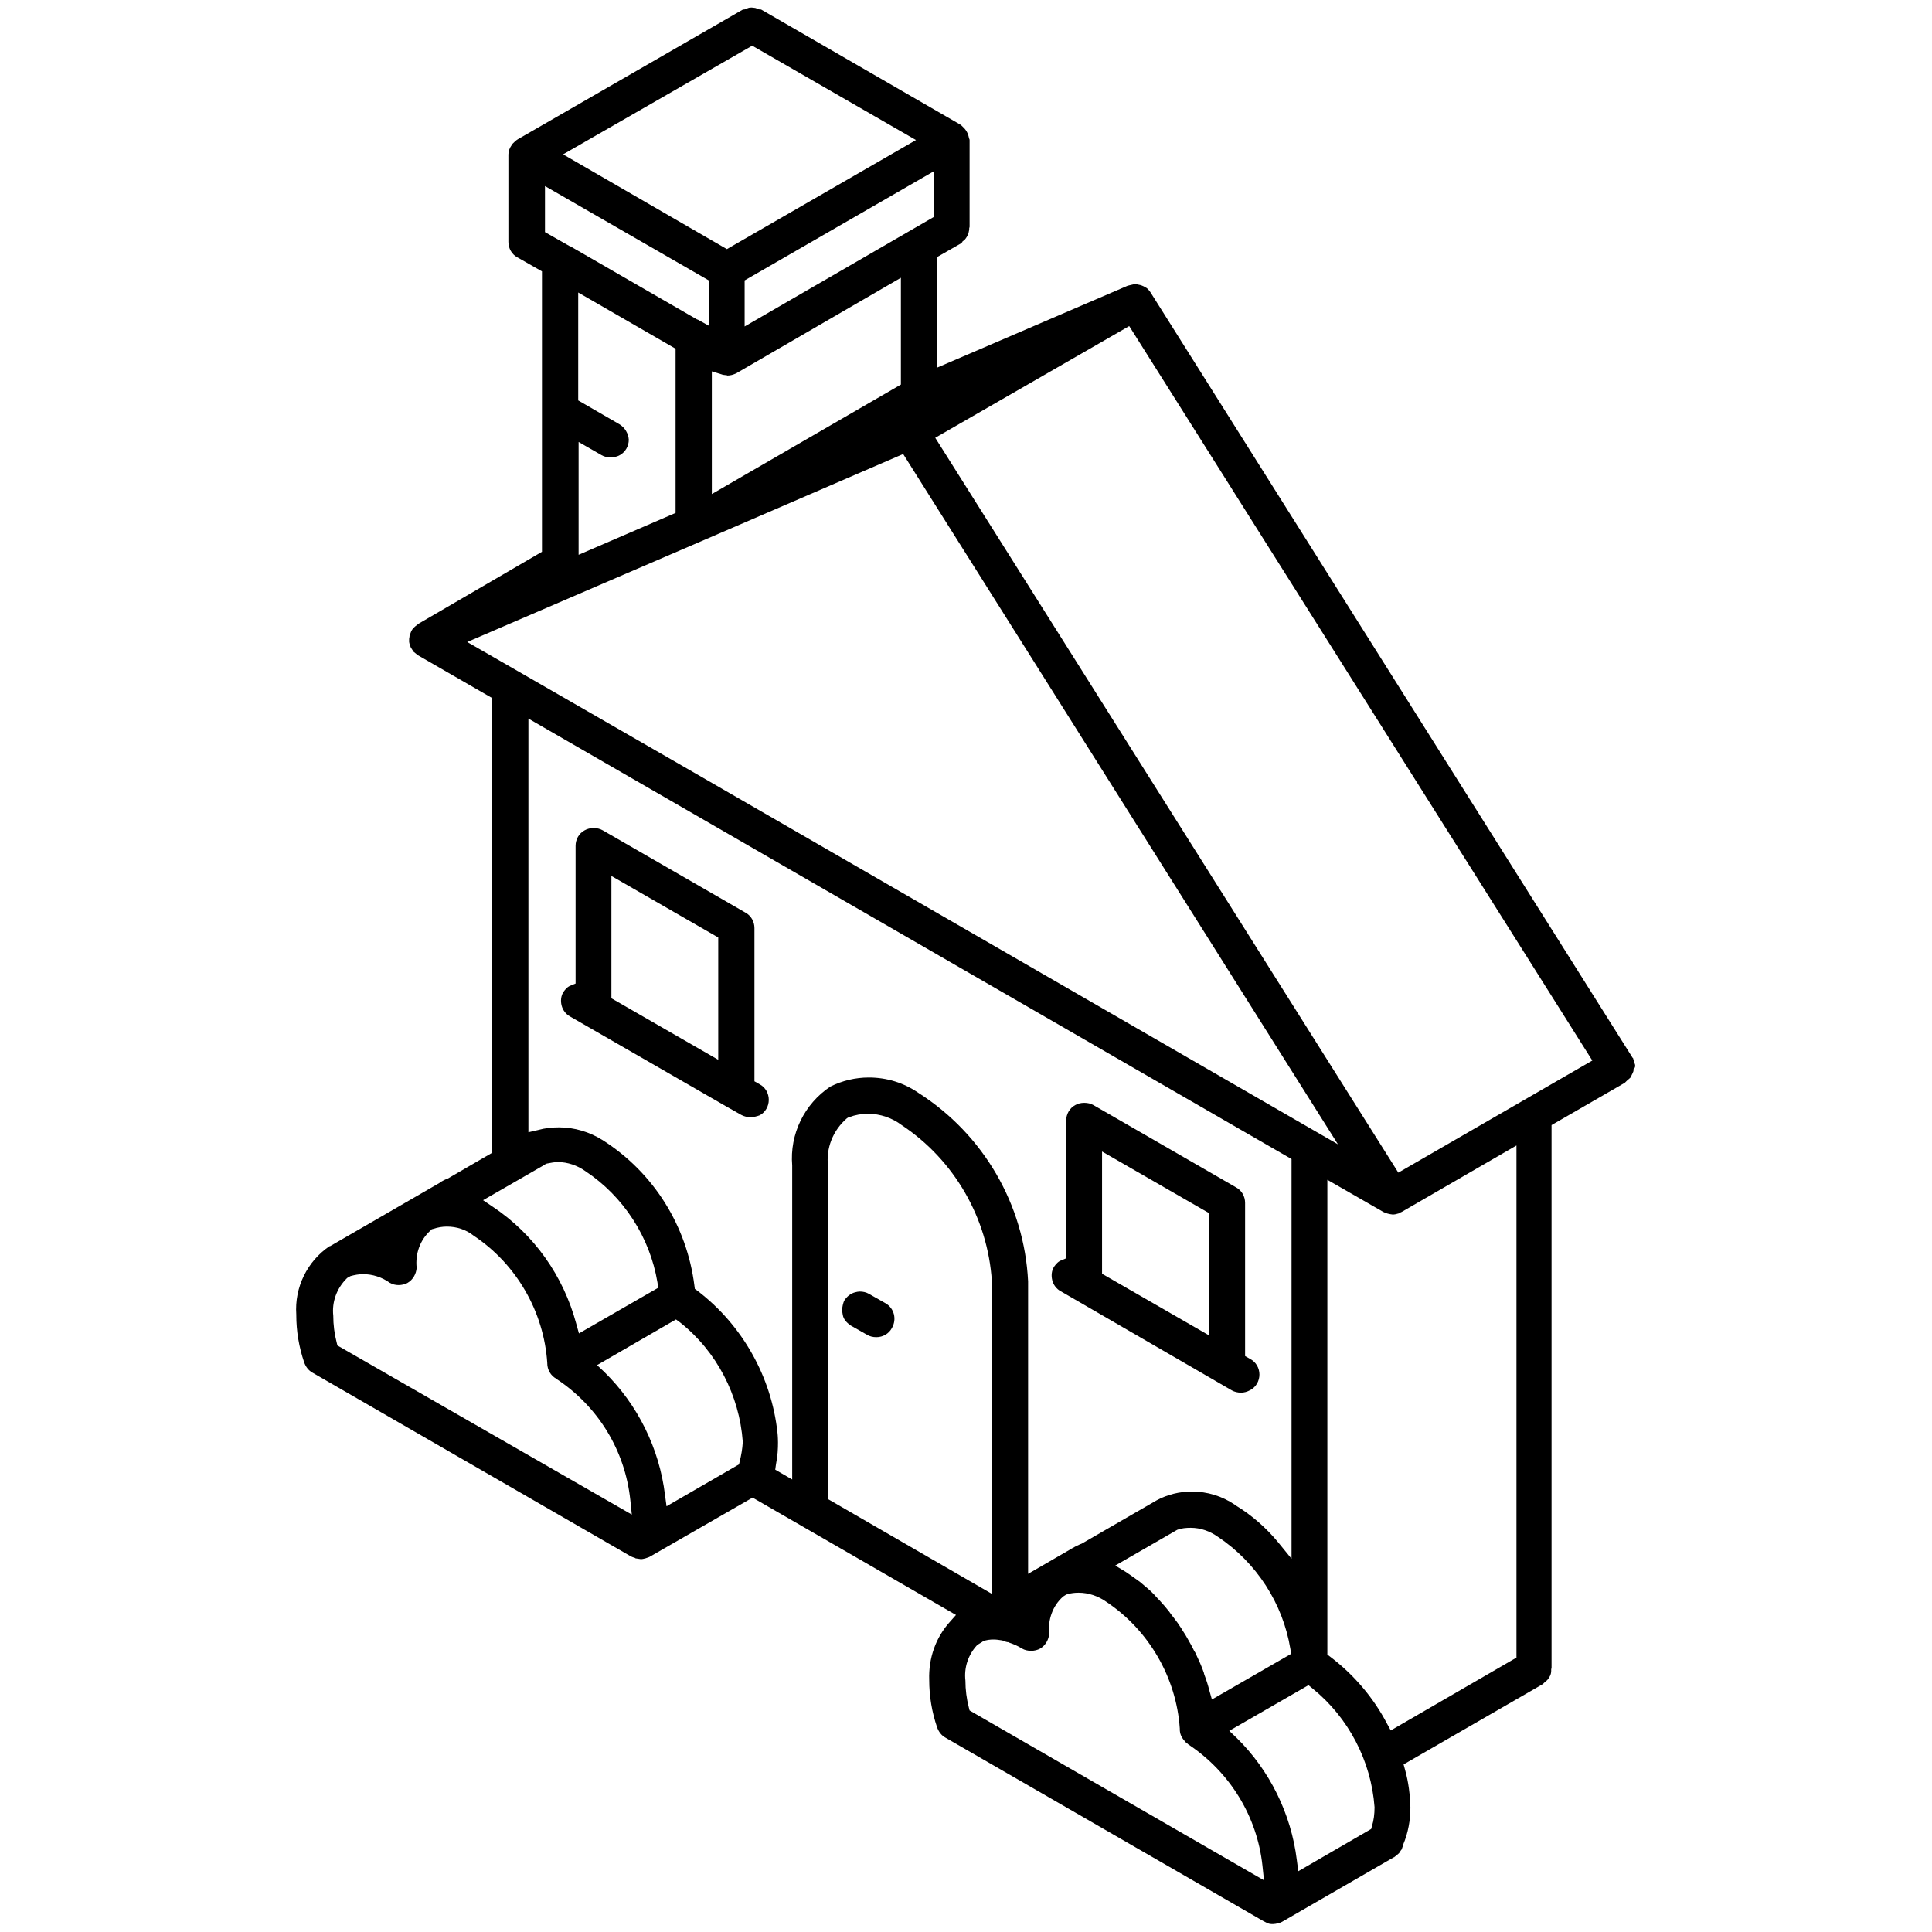 <svg viewBox="0 0 50 50" fill="none" xmlns="http://www.w3.org/2000/svg">
<path d="M19.418 28.912C19.34 28.912 19.252 28.892 19.183 28.853L18.802 28.638L14.749 26.304C14.642 26.245 14.563 26.138 14.534 26.021C14.505 25.904 14.515 25.776 14.583 25.669C14.632 25.601 14.69 25.532 14.778 25.503L14.896 25.454V21.889C14.896 21.723 14.983 21.567 15.13 21.489C15.198 21.45 15.277 21.43 15.364 21.43C15.452 21.43 15.53 21.45 15.599 21.489L19.291 23.618C19.437 23.696 19.525 23.852 19.525 24.018V27.984L19.662 28.062C19.809 28.14 19.896 28.297 19.896 28.463C19.896 28.629 19.809 28.785 19.662 28.863C19.584 28.892 19.506 28.912 19.418 28.912ZM15.823 25.835L18.588 27.427V24.262L15.823 22.67V25.835Z" fill="black"/>
<path d="M32.116 36.042C32.038 36.042 31.95 36.023 31.881 35.984L27.447 33.415C27.339 33.356 27.261 33.249 27.232 33.132C27.203 33.014 27.212 32.887 27.281 32.78C27.33 32.712 27.388 32.643 27.476 32.614L27.593 32.565V29C27.593 28.834 27.681 28.677 27.828 28.599C27.896 28.56 27.974 28.541 28.062 28.541C28.15 28.541 28.228 28.56 28.297 28.599L31.989 30.729C32.135 30.807 32.223 30.963 32.223 31.129V35.095L32.36 35.173C32.506 35.251 32.594 35.407 32.594 35.573C32.594 35.739 32.506 35.896 32.36 35.974C32.272 36.023 32.194 36.042 32.116 36.042ZM28.521 32.965L31.285 34.557V31.393L28.521 29.801V32.965Z" fill="black"/>
<path d="M22.915 33.727L22.485 33.483C22.416 33.444 22.338 33.425 22.25 33.425C22.211 33.425 22.172 33.434 22.133 33.444C22.016 33.473 21.918 33.551 21.85 33.659C21.83 33.698 21.821 33.737 21.811 33.776C21.791 33.864 21.791 33.932 21.811 34.03C21.83 34.147 21.918 34.235 22.016 34.304L22.446 34.548C22.514 34.587 22.592 34.606 22.68 34.606C22.846 34.606 23.002 34.519 23.081 34.372C23.217 34.138 23.139 33.854 22.915 33.727Z" fill="black"/>
<path d="M42.313 27.544C42.303 27.525 42.303 27.515 42.294 27.496V27.486C42.284 27.447 42.274 27.418 42.264 27.388C42.264 27.378 42.254 27.378 42.245 27.369L42.235 27.349L29.771 7.56C29.742 7.521 29.713 7.482 29.674 7.453C29.664 7.453 29.664 7.443 29.654 7.443C29.566 7.384 29.459 7.355 29.352 7.355L29.185 7.394L24.253 9.514V6.652L24.868 6.3C24.878 6.29 24.888 6.281 24.898 6.271L24.907 6.261V6.251C24.937 6.232 24.956 6.212 24.976 6.193C25.015 6.144 25.044 6.095 25.064 6.036C25.073 6.007 25.073 5.978 25.083 5.948V5.929V5.909C25.083 5.9 25.093 5.88 25.093 5.87V3.634C25.093 3.624 25.093 3.604 25.083 3.594C25.083 3.585 25.083 3.565 25.073 3.555C25.054 3.448 24.995 3.35 24.917 3.282C24.907 3.272 24.898 3.262 24.888 3.253C24.878 3.243 24.868 3.233 24.849 3.223L19.711 0.254C19.701 0.244 19.682 0.244 19.672 0.244H19.652L19.633 0.234C19.604 0.225 19.574 0.215 19.545 0.205C19.516 0.205 19.486 0.195 19.457 0.195C19.428 0.195 19.398 0.195 19.369 0.205C19.34 0.215 19.311 0.225 19.291 0.234L19.271 0.244H19.252C19.242 0.244 19.223 0.254 19.213 0.254L13.401 3.604C13.352 3.634 13.313 3.673 13.274 3.712C13.264 3.721 13.255 3.731 13.245 3.751C13.216 3.79 13.196 3.829 13.177 3.878V3.887C13.167 3.927 13.157 3.966 13.157 4.005V6.261C13.157 6.427 13.245 6.583 13.391 6.661L14.026 7.023V14.28L10.842 16.136C10.832 16.146 10.822 16.155 10.803 16.165C10.764 16.195 10.725 16.224 10.695 16.263C10.686 16.273 10.686 16.273 10.676 16.282C10.647 16.322 10.627 16.37 10.608 16.429C10.608 16.439 10.608 16.448 10.598 16.458V16.468V16.478C10.588 16.507 10.588 16.536 10.588 16.556V16.566V16.595C10.588 16.605 10.588 16.605 10.588 16.615C10.598 16.673 10.617 16.722 10.637 16.771C10.647 16.781 10.656 16.79 10.666 16.81C10.676 16.829 10.695 16.849 10.705 16.869L10.813 16.956L12.727 18.06V29.84L11.584 30.504H11.575C11.526 30.523 11.467 30.553 11.418 30.582L11.379 30.611L8.556 32.243C8.547 32.252 8.537 32.252 8.527 32.252C7.951 32.643 7.619 33.317 7.668 34.02V34.03C7.668 34.45 7.736 34.86 7.873 35.261C7.912 35.368 7.98 35.466 8.088 35.525L16.331 40.281C16.351 40.291 16.38 40.301 16.41 40.311C16.419 40.311 16.439 40.32 16.449 40.33L16.585 40.35C16.624 40.35 16.663 40.34 16.703 40.33C16.712 40.33 16.722 40.32 16.732 40.32C16.761 40.311 16.791 40.301 16.81 40.291L19.477 38.758L24.741 41.795L24.585 41.971C24.214 42.381 24.028 42.919 24.048 43.475C24.048 43.895 24.116 44.306 24.253 44.706C24.292 44.813 24.36 44.911 24.468 44.97L32.712 49.727C32.741 49.736 32.76 49.756 32.799 49.766C32.809 49.766 32.819 49.775 32.839 49.785C32.878 49.795 32.907 49.795 32.946 49.795C32.985 49.795 33.034 49.785 33.073 49.775C33.083 49.775 33.093 49.766 33.112 49.766C33.141 49.756 33.161 49.746 33.18 49.736L36.072 48.066H36.081L36.091 48.056C36.13 48.027 36.169 47.998 36.208 47.959C36.218 47.939 36.238 47.919 36.247 47.9C36.257 47.89 36.257 47.88 36.277 47.861C36.286 47.841 36.286 47.822 36.296 47.802C36.306 47.783 36.306 47.773 36.316 47.754V47.744V47.734C36.443 47.431 36.501 47.109 36.501 46.777C36.492 46.454 36.453 46.122 36.365 45.81L36.325 45.663L39.93 43.583C39.94 43.573 39.949 43.563 39.959 43.553L39.969 43.544L39.979 43.534C40.008 43.514 40.027 43.495 40.047 43.475C40.106 43.407 40.145 43.329 40.145 43.241V43.221V43.202C40.145 43.192 40.154 43.172 40.154 43.163V29.117L42.049 28.023C42.059 28.013 42.059 28.013 42.069 28.003C42.079 27.994 42.098 27.974 42.118 27.955C42.147 27.935 42.176 27.906 42.206 27.877C42.215 27.867 42.215 27.847 42.225 27.828C42.245 27.789 42.264 27.75 42.274 27.72C42.274 27.71 42.274 27.691 42.274 27.671C42.323 27.632 42.323 27.584 42.313 27.544ZM19.271 8.449V7.257L24.165 4.434V5.616L19.271 8.449ZM23.315 7.189V9.953L18.422 12.786V9.611L18.676 9.689C18.685 9.689 18.695 9.699 18.705 9.699C18.724 9.699 18.754 9.709 18.783 9.709C18.793 9.709 18.812 9.709 18.822 9.719C18.9 9.719 18.978 9.699 19.056 9.66L23.315 7.189ZM19.467 1.182L23.706 3.624L18.812 6.447L14.573 3.995L19.467 1.182ZM14.104 4.815L18.343 7.257V8.429L18.06 8.273C18.05 8.273 18.031 8.263 18.031 8.263L14.749 6.368H14.739L14.104 6.007V4.815ZM16.029 10.979L14.964 10.363V7.57L17.484 9.025V13.274L14.974 14.358V11.438L15.569 11.78C15.638 11.819 15.716 11.838 15.804 11.838C15.882 11.838 15.97 11.819 16.038 11.78C16.185 11.701 16.273 11.545 16.273 11.379C16.263 11.223 16.175 11.067 16.029 10.979ZM12.092 16.615L18.148 14.007L23.374 11.75L34.626 29.615L17.943 19.984L12.092 16.615ZM14.046 30.172L14.056 30.162H14.065L14.124 30.123L14.153 30.113C14.251 30.094 14.349 30.074 14.437 30.074C14.69 30.074 14.944 30.162 15.149 30.309C16.136 30.963 16.82 32.018 17.015 33.19L17.035 33.327L14.983 34.509L14.915 34.264C14.583 33.024 13.821 31.94 12.747 31.227L12.502 31.061L14.046 30.172ZM8.732 34.821L8.713 34.743C8.654 34.519 8.625 34.284 8.625 34.05C8.586 33.698 8.713 33.346 8.967 33.092L8.986 33.073L9.055 33.034L9.074 33.024C9.182 32.995 9.289 32.975 9.396 32.975C9.641 32.975 9.885 33.053 10.09 33.2C10.158 33.239 10.236 33.258 10.315 33.258C10.393 33.258 10.481 33.239 10.549 33.2C10.686 33.122 10.774 32.965 10.783 32.809C10.744 32.448 10.871 32.086 11.145 31.842L11.174 31.813L11.213 31.803C11.33 31.764 11.448 31.744 11.565 31.744C11.819 31.744 12.063 31.823 12.258 31.979C13.362 32.712 14.075 33.942 14.163 35.271V35.28C14.163 35.446 14.251 35.603 14.397 35.681L14.407 35.691C15.482 36.404 16.175 37.537 16.312 38.816L16.351 39.197L8.732 34.821ZM19.144 37.82L19.125 37.898L17.25 38.982L17.21 38.689C17.064 37.488 16.507 36.355 15.638 35.505L15.452 35.329L17.494 34.147L17.601 34.225C18.549 34.977 19.135 36.111 19.223 37.312V37.322C19.213 37.498 19.183 37.664 19.144 37.82ZM20.502 30.162V37.058V37.556V38.289L20.063 38.035L20.082 37.898C20.17 37.468 20.121 37.078 20.121 37.078C19.965 35.632 19.213 34.294 18.05 33.405L17.982 33.356L17.972 33.278C17.777 31.725 16.917 30.348 15.599 29.508C15.257 29.293 14.866 29.176 14.466 29.176C14.28 29.176 14.104 29.195 13.929 29.244L13.675 29.303V18.597L33.425 29.996V40.34L33.083 39.92C32.77 39.539 32.389 39.207 31.969 38.953L31.959 38.943C31.627 38.718 31.246 38.601 30.846 38.601C30.524 38.601 30.211 38.679 29.938 38.826L28.013 39.939L27.974 39.959H27.965L27.945 39.969C27.877 39.998 27.818 40.027 27.759 40.066H27.75L27.72 40.086L26.607 40.731V33.161C26.509 31.178 25.454 29.361 23.774 28.287C23.393 28.023 22.954 27.886 22.485 27.886C22.143 27.886 21.801 27.965 21.489 28.121C20.815 28.57 20.434 29.351 20.502 30.162ZM33.415 42.801L31.364 43.983L31.295 43.739C31.266 43.622 31.227 43.495 31.168 43.339C31.168 43.329 31.159 43.319 31.159 43.309V43.3C31.1 43.124 31.022 42.958 30.944 42.792C30.934 42.762 30.914 42.743 30.904 42.723C30.895 42.704 30.885 42.684 30.875 42.665C30.807 42.528 30.738 42.42 30.68 42.313C30.651 42.264 30.621 42.225 30.592 42.176L30.582 42.157C30.514 42.049 30.445 41.952 30.367 41.854C30.328 41.805 30.289 41.756 30.25 41.698C30.182 41.61 30.104 41.522 30.006 41.414C29.986 41.395 29.977 41.385 29.957 41.365C29.938 41.336 29.908 41.317 29.889 41.287C29.771 41.16 29.635 41.053 29.498 40.936C29.488 40.926 29.479 40.926 29.469 40.916C29.361 40.838 29.254 40.76 29.137 40.682L28.863 40.516L30.455 39.598L30.475 39.588C30.582 39.549 30.699 39.539 30.817 39.539C31.071 39.539 31.315 39.627 31.52 39.773C32.516 40.438 33.2 41.492 33.395 42.674L33.415 42.801ZM21.43 38.797V34.069V33.727V30.192C21.371 29.713 21.557 29.254 21.918 28.941L21.948 28.922L21.977 28.912C22.133 28.853 22.299 28.824 22.465 28.824C22.778 28.824 23.09 28.931 23.335 29.117C24.692 30.016 25.562 31.52 25.669 33.151V33.161V41.248L21.43 38.797ZM25.093 44.267L25.073 44.188C25.015 43.964 24.985 43.729 24.985 43.495C24.946 43.163 25.054 42.831 25.278 42.586L25.298 42.567L25.425 42.489L25.435 42.479C25.523 42.44 25.62 42.43 25.718 42.43C25.786 42.43 25.845 42.44 25.913 42.45H25.933L25.952 42.459C25.991 42.479 26.03 42.489 26.07 42.498H26.089L26.109 42.508C26.226 42.547 26.343 42.596 26.451 42.665C26.519 42.704 26.597 42.723 26.685 42.723C26.763 42.723 26.851 42.704 26.919 42.665C27.056 42.586 27.144 42.43 27.154 42.274C27.115 41.922 27.242 41.561 27.505 41.326L27.515 41.317L27.593 41.268L27.623 41.258C27.72 41.229 27.818 41.219 27.916 41.219C28.17 41.219 28.424 41.307 28.629 41.453C29.732 42.186 30.445 43.417 30.533 44.735V44.745V44.755C30.533 44.862 30.572 44.96 30.651 45.048C30.66 45.058 30.67 45.067 30.67 45.077C30.68 45.087 30.69 45.097 30.699 45.097L30.709 45.106L30.719 45.116C30.738 45.126 30.748 45.145 30.768 45.155C31.832 45.868 32.536 47.011 32.672 48.281L32.712 48.662L25.093 44.267ZM35.505 47.265L35.486 47.334L33.6 48.427L33.561 48.134C33.415 46.943 32.858 45.81 31.998 44.97L31.813 44.794L33.864 43.612L33.971 43.7C34.9 44.452 35.486 45.575 35.573 46.767V46.777C35.573 46.943 35.554 47.109 35.505 47.265ZM35.993 44.784L35.896 44.608C35.544 43.934 35.036 43.339 34.431 42.88L34.352 42.821V30.533L35.798 31.364C35.876 31.403 35.954 31.422 36.042 31.432C36.091 31.432 36.14 31.422 36.199 31.403C36.208 31.403 36.228 31.393 36.238 31.383C36.247 31.373 36.257 31.373 36.277 31.364L39.246 29.645V42.899L35.993 44.784ZM36.189 30.348L24.204 11.33L29.224 8.439L41.209 27.447L36.189 30.348Z" fill="black"/>
</svg>
